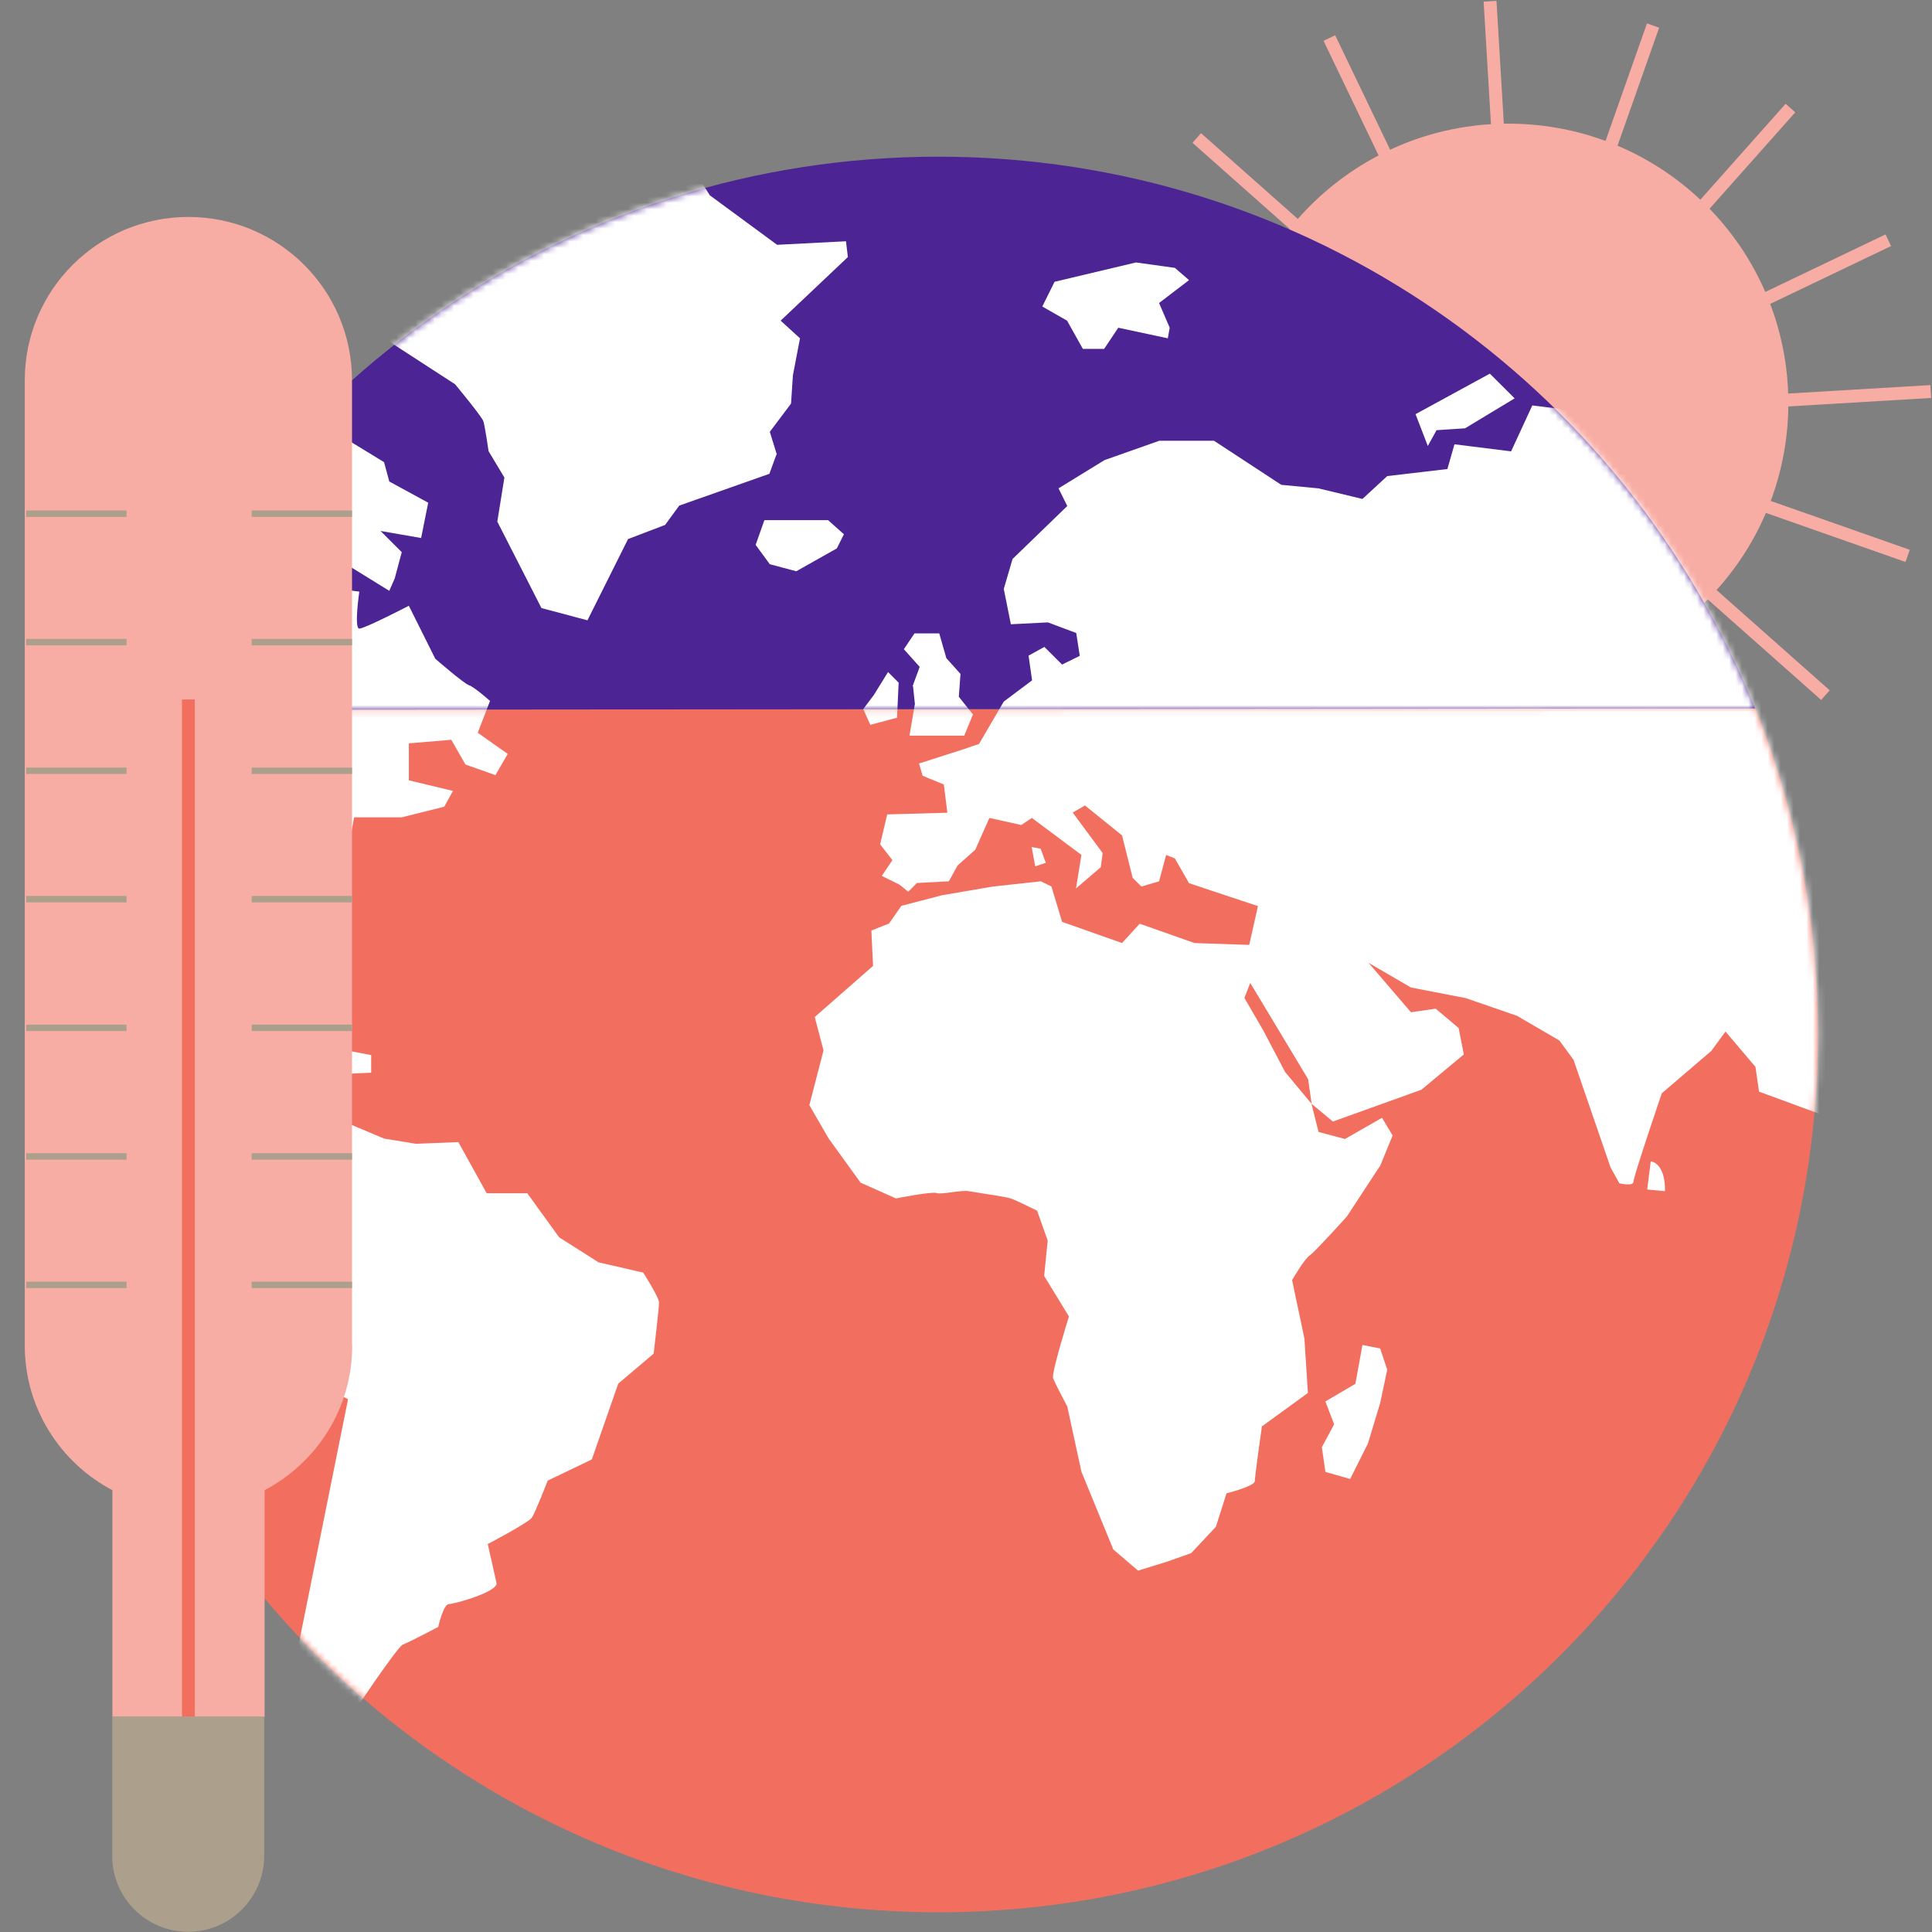 <svg width="300" height="300" viewBox="0 0 300 300" fill="none" xmlns="http://www.w3.org/2000/svg">
<rect x="0" y="0" width="300" height="300" fill="#808080" stroke="none"/>
<path d="M169.475 68.538L299.806 60.794" stroke="#F8ADA4" stroke-width="2" stroke-miterlimit="10"/>
<path d="M231.376 0.194L239.069 129.074" stroke="#F8ADA4" stroke-width="2" stroke-miterlimit="10"/>
<path d="M185.831 21.426L283.45 107.938" stroke="#F8ADA4" stroke-width="2" stroke-miterlimit="10"/>
<path d="M278.02 16.779L192.167 113.359" stroke="#F8ADA4" stroke-width="2" stroke-miterlimit="10"/>
<path d="M173.063 43.046L296.218 86.318" stroke="#F8ADA4" stroke-width="2" stroke-miterlimit="10"/>
<path d="M256.686 3.969L213.727 125.782" stroke="#F8ADA4" stroke-width="2" stroke-miterlimit="10"/>
<path d="M206.422 5.905L262.86 123.427" stroke="#F8ADA4" stroke-width="2" stroke-miterlimit="10"/>
<path d="M293.212 37.302L176.587 93.127" stroke="#F8ADA4" stroke-width="2" stroke-miterlimit="10"/>
<path d="M234.22 105.001C257.678 105.001 276.694 86.018 276.694 62.601C276.694 39.183 257.678 20.2 234.22 20.2C210.763 20.2 191.747 39.183 191.747 62.601C191.747 86.018 210.763 105.001 234.22 105.001Z" fill="#F8ADA4" stroke="#F8ADA4" stroke-width="2" stroke-miterlimit="10"/>
<path d="M272.557 110.003C278.828 125.654 282.286 142.756 282.286 160.633C282.286 235.915 221.162 296.935 145.749 296.935C70.337 296.935 9.18 235.947 9.18 160.633C9.18 142.82 12.607 125.815 18.813 110.229" fill="#F26F5F"/>
<mask id="mask0_143_2" style="mask-type:alpha" maskUnits="userSpaceOnUse" x="9" y="110" width="274" height="187">
<path d="M272.557 110.003C278.828 125.654 282.286 142.756 282.286 160.633C282.286 235.915 221.162 296.935 145.749 296.935C70.337 296.935 9.18 235.947 9.18 160.633C9.18 142.82 12.607 125.815 18.813 110.229" fill="#F26F5F"/>
</mask>
<g mask="url(#mask0_143_2)">
<path d="M47.258 79.413L50.555 79.155L49.197 82.995L46.45 82.736L45.641 86.834L50.846 87.093L54.692 88.19L60.446 91.739L61.286 89.835L62.385 85.737L59.088 82.446L65.391 83.543L65.941 80.8L66.49 78.057L60.446 74.766L59.638 71.765L51.136 66.57L42.086 63.02L36.591 74.25L44.284 77.541L47.29 79.445L47.258 79.413ZM223.101 66.796L227.497 66.505L235.19 61.859L231.343 58.019L219.804 64.311L221.711 69.248L223.068 66.796H223.101ZM38.724 88.448L40.922 87.609L40.663 84.608C40.663 84.608 35.168 81.058 34.069 80.51L28.316 87.899L36.009 88.706L38.756 88.448H38.724ZM139.284 111.488L139.543 106.002L137.894 104.356L135.696 107.906L134.048 110.1L135.147 112.552L139.252 111.455L139.284 111.488ZM92.867 195.966L86.822 192.126L81.877 185.286H75.573L71.177 177.347L64.583 177.606L59.638 176.799L54.434 174.605L49.488 176.799L47.128 180.768L47.031 180.348C47.031 180.348 40.728 177.896 39.888 177.896C39.047 177.896 37.981 173.798 37.981 173.798L37.172 169.958L31.677 168.603L34.134 163.117L29.738 161.471L26.182 166.667L20.687 164.472L19.039 156.792L21.237 150.21L27.831 151.016L28.93 149.113L35.524 148.564L40.728 156.502L43.734 157.051L41.536 145.531L49.779 140.594L50.587 134.85L54.143 131.559L54.983 126.912H62.385L68.979 125.266L70.337 122.814L63.484 121.168V115.424L70.078 114.876L72.276 118.716L76.931 120.361L78.838 117.07L74.184 113.779L76.091 108.842C76.091 108.842 73.634 106.647 72.794 106.389C71.986 106.099 67.59 102.291 67.59 102.291L63.484 94.063C63.484 94.063 56.632 97.612 55.791 97.612C54.951 97.612 55.791 91.868 55.791 91.868C55.791 91.868 45.641 90.513 44.801 90.513C43.961 90.513 44.252 98.451 44.252 98.451L47.548 103.388C47.548 103.388 43.993 105.292 43.152 105.582C42.344 105.841 43.443 111.068 43.443 111.068L41.795 111.617L37.69 103.679L35.233 104.227L31.387 100.678L26.99 99.839L20.946 97.096L5.85 100.645L-0 165.795L12.639 169.635L20.59 169.893L25.536 171.797L31.29 174.54L37.043 180.574L41.698 181.381L45.738 182.865L44.154 185.511L39.5 192.643L40.049 197.289L43.056 200.839L45.254 210.971L50.749 215.618L54.046 217.264L46.094 256.76L54.595 266.344C54.595 266.344 61.739 255.663 62.547 255.373C63.387 255.082 68.042 252.63 68.042 252.63C68.042 252.63 68.85 249.08 69.691 249.08C70.531 249.08 77.384 247.176 77.093 245.789C76.802 244.434 75.735 239.755 75.735 239.755C75.735 239.755 82.038 236.463 82.588 235.657C83.137 234.85 85.044 229.913 85.044 229.913L91.897 226.621L96.002 214.843L101.497 210.197C101.497 210.197 102.338 203.065 102.338 202.259C102.338 201.452 99.881 197.612 99.881 197.612L92.738 195.966H92.867ZM168.15 54.179H171.447L173.645 50.887L181.338 52.533L181.629 50.887L179.98 47.047L184.635 43.498L182.437 41.594L176.392 40.755L163.754 43.756L161.847 47.596L165.693 49.79L168.15 54.179V54.179ZM141.773 106.55L142.064 109.293L141.224 114.23H149.725L151.083 110.939L148.885 108.196L149.143 104.647L146.945 102.194L145.846 98.354H142L140.351 100.807L142.808 103.55L141.709 106.55H141.773ZM161.556 131.784L160.198 131.526L160.748 134.527L162.396 133.979L161.588 131.784H161.556ZM256.33 180.316L255.78 184.705L258.528 184.963C258.528 184.963 258.787 180.865 256.33 180.316V180.316ZM211.561 208.842L210.462 214.876L205.807 217.619L207.165 221.168L205.258 224.718L205.807 228.558L209.654 229.655L212.401 224.169L214.309 217.877L215.408 212.681L214.309 209.39L211.561 208.842V208.842ZM282.997 89.803C282.448 88.996 262.665 65.957 262.665 65.957L237.937 62.956L234.64 70.087L225.848 68.99L224.749 72.83L215.408 73.927L211.561 77.477L204.708 75.831L198.955 75.282L188.514 68.441H180.013L171.511 71.442L164.368 75.831L165.725 78.574L157.224 86.802L155.867 91.449L156.966 96.934L162.719 96.644L167.115 98.29L167.665 101.839L164.917 103.195L162.17 100.452L159.713 101.807L160.263 105.647L155.867 108.938L152.02 115.521C152.02 115.521 150.371 116.07 149.563 116.36C148.723 116.618 142.711 118.554 142.711 118.554L143.26 120.458L146.557 121.813L147.107 126.202L137.765 126.46L136.666 131.107L138.573 133.559L136.925 136.012L139.672 137.367L141.03 138.464L142.387 137.109L147.333 136.851L148.691 134.398L151.438 131.946L153.636 127.009L158.582 128.106L160.23 127.009L167.923 132.752L167.083 137.948L170.93 134.656L171.221 132.462L166.566 126.17L168.473 125.073L174.227 129.719L175.875 136.302L177.233 137.657L179.98 136.851L181.079 132.752L182.437 133.301L184.635 137.141L192.878 139.884L195.334 140.69L193.977 146.725L185.475 146.434L176.974 143.433L174.227 146.434L169.572 144.789L164.917 143.143L163.269 137.657L161.62 136.851L154.218 137.657L146.266 139.013L139.963 140.658L138.056 143.401L135.308 144.498L135.567 149.984L126.516 157.922L127.874 163.117L125.676 171.604L128.682 176.799L133.628 183.64L139.123 186.092C139.123 186.092 144.618 184.995 145.426 185.253C146.266 185.544 149.272 184.705 150.63 184.995C151.988 185.253 156.125 185.802 156.933 186.092C157.741 186.35 161.038 187.996 161.038 187.996L162.687 192.643L162.137 198.128L165.984 204.421C165.984 204.421 163.236 213.198 163.527 214.004C163.818 214.811 165.725 218.393 165.725 218.393L167.923 228.525L172.869 240.594L176.716 243.885L181.112 242.53L184.958 241.174L188.805 237.076L190.453 231.881C190.453 231.881 194.849 230.784 194.849 229.977C194.849 229.171 195.948 221.491 195.948 221.491L203.092 216.296L202.543 207.809L200.635 198.774C200.635 198.774 202.543 195.482 203.383 194.934C204.191 194.385 209.137 188.9 209.137 188.9L214.341 180.962L216.248 176.315L214.599 173.572L208.846 176.863L204.741 175.766L203.642 171.378L199.536 166.441L196.239 160.148L193.233 154.953L194.138 152.63L203.124 167.57L203.674 171.41L206.971 174.153L220.709 169.216L227.303 163.73L226.495 159.632L222.939 156.631L219.093 157.18L212.498 149.5L219.093 153.34L227.594 154.985L235.545 157.728L242.14 161.568L244.338 164.569L250.091 181.284L251.449 183.737C251.449 183.737 253.647 184.285 253.647 183.478C253.647 182.672 258.043 169.764 258.043 169.764L265.736 163.182L267.934 160.181L272.589 165.666L273.138 169.506L283.579 173.346L293.179 140.723C293.179 140.723 283.579 90.545 283.03 89.706L282.997 89.803ZM120.633 70.603L119.534 67.054L122.831 62.665L123.122 58.277L124.221 52.533L121.215 49.79L131.656 39.916L131.365 37.464L120.666 38.012L110.225 30.332L107.477 25.944L87.436 28.138L63.807 42.659L60.511 53.082L70.66 59.664C70.66 59.664 74.765 64.602 75.056 65.408C75.315 66.215 75.864 70.055 75.864 70.055L78.321 74.153L77.222 80.994L84.075 94.418L91.218 96.321L97.522 83.704L103.275 81.51L105.473 78.509L119.47 73.572L120.569 70.571L120.633 70.603ZM42.571 158.922L37.625 160.826L37.334 163.02L43.637 163.859L45.286 165.763L51.039 166.86L57.634 166.57V163.827L48.842 162.181L42.538 158.89L42.571 158.922ZM131.042 82.962L128.585 80.768H118.694L117.336 84.608L119.534 87.609L123.639 88.706L129.943 85.156L131.042 82.962V82.962Z" fill="white"/>
</g>
<path d="M18.813 110.229C38.886 59.89 88.148 24.331 145.717 24.331C203.222 24.331 252.387 59.794 272.525 110.003" fill="#4D2494"/>
<mask id="mask1_143_2" style="mask-type:alpha" maskUnits="userSpaceOnUse" x="18" y="24" width="255" height="87">
<path d="M18.813 110.229C38.886 59.89 88.148 24.331 145.717 24.331C203.222 24.331 252.387 59.794 272.525 110.003" fill="#4D2494"/>
</mask>
<g mask="url(#mask1_143_2)">
<path d="M47.258 79.413L50.555 79.155L49.197 82.995L46.45 82.737L45.642 86.835L50.846 87.093L54.693 88.19L60.446 91.74L61.287 89.836L62.386 85.738L59.089 82.446L65.392 83.543L65.941 80.8L66.491 78.058L60.446 74.766L59.638 71.765L51.137 66.57L42.086 63.021L36.591 74.25L44.284 77.541L47.29 79.445L47.258 79.413ZM223.101 66.796L227.497 66.506L235.19 61.859L231.344 58.019L219.804 64.311L221.711 69.248L223.069 66.796H223.101ZM38.724 88.448L40.923 87.609L40.664 84.608C40.664 84.608 35.169 81.059 34.07 80.51L28.316 87.9L36.009 88.706L38.757 88.448H38.724ZM139.285 111.488L139.543 106.002L137.895 104.356L135.697 107.906L134.048 110.1L135.147 112.553L139.252 111.456L139.285 111.488ZM92.867 195.967L86.823 192.127L81.877 185.286H75.574L71.178 177.348L64.584 177.606L59.638 176.799L54.434 174.605L49.488 176.799L47.129 180.768L47.032 180.349C47.032 180.349 40.729 177.896 39.888 177.896C39.048 177.896 37.981 173.798 37.981 173.798L37.173 169.958L31.678 168.603L34.135 163.117L29.738 161.472L26.183 166.667L20.688 164.473L19.039 156.793L21.237 150.21L27.831 151.017L28.93 149.113L35.524 148.564L40.729 156.502L43.735 157.051L41.537 145.531L49.779 140.594L50.587 134.85L54.143 131.559L54.983 126.912H62.386L68.98 125.266L70.338 122.814L63.485 121.168V115.425L70.079 114.876L72.277 118.716L76.932 120.362L78.839 117.07L74.184 113.779L76.091 108.842C76.091 108.842 73.635 106.648 72.794 106.389C71.986 106.099 67.59 102.291 67.59 102.291L63.485 94.063C63.485 94.063 56.632 97.612 55.792 97.612C54.951 97.612 55.792 91.869 55.792 91.869C55.792 91.869 45.642 90.513 44.801 90.513C43.961 90.513 44.252 98.451 44.252 98.451L47.549 103.388C47.549 103.388 43.993 105.292 43.153 105.583C42.345 105.841 43.444 111.068 43.444 111.068L41.795 111.617L37.69 103.679L35.233 104.227L31.387 100.678L26.991 99.839L20.946 97.096L5.851 100.646L0 165.796L12.639 169.636L20.591 169.894L25.536 171.798L31.29 174.54L37.044 180.575L41.698 181.381L45.739 182.866L44.155 185.512L39.5 192.643L40.05 197.29L43.056 200.839L45.254 210.971L50.749 215.618L54.046 217.264L46.094 256.76L54.596 266.344C54.596 266.344 61.739 255.663 62.547 255.373C63.388 255.082 68.043 252.63 68.043 252.63C68.043 252.63 68.851 249.081 69.691 249.081C70.531 249.081 77.384 247.177 77.093 245.789C76.802 244.434 75.736 239.755 75.736 239.755C75.736 239.755 82.039 236.464 82.588 235.657C83.138 234.85 85.045 229.913 85.045 229.913L91.898 226.622L96.003 214.844L101.498 210.197C101.498 210.197 102.338 203.066 102.338 202.259C102.338 201.452 99.882 197.612 99.882 197.612L92.738 195.967H92.867ZM168.15 54.179H171.447L173.645 50.888L181.338 52.533L181.629 50.888L179.981 47.048L184.636 43.498L182.437 41.594L176.393 40.755L163.754 43.756L161.847 47.596L165.694 49.791L168.15 54.179V54.179ZM141.774 106.551L142.065 109.294L141.224 114.231H149.725L151.083 110.939L148.885 108.196L149.144 104.647L146.946 102.194L145.847 98.355H142L140.351 100.807L142.808 103.55L141.709 106.551H141.774ZM161.556 131.785L160.198 131.526L160.748 134.527L162.397 133.979L161.588 131.785H161.556ZM256.33 180.316L255.781 184.705L258.528 184.963C258.528 184.963 258.787 180.865 256.33 180.316V180.316ZM211.561 208.842L210.462 214.876L205.808 217.619L207.165 221.168L205.258 224.718L205.808 228.558L209.654 229.655L212.402 224.169L214.309 217.877L215.408 212.682L214.309 209.39L211.561 208.842V208.842ZM282.998 89.803C282.448 88.997 262.666 65.957 262.666 65.957L237.938 62.956L234.641 70.087L225.849 68.99L224.75 72.83L215.408 73.927L211.561 77.477L204.709 75.831L198.955 75.283L188.514 68.442H180.013L171.512 71.443L164.368 75.831L165.726 78.574L157.225 86.802L155.867 91.449L156.966 96.935L162.72 96.644L167.116 98.29L167.665 101.84L164.918 103.195L162.17 100.452L159.714 101.807L160.263 105.647L155.867 108.939L152.02 115.521C152.02 115.521 150.372 116.07 149.564 116.36C148.723 116.618 142.711 118.555 142.711 118.555L143.261 120.458L146.558 121.814L147.107 126.202L137.766 126.46L136.667 131.107L138.574 133.559L136.925 136.012L139.673 137.367L141.03 138.464L142.388 137.109L147.334 136.851L148.691 134.398L151.439 131.946L153.637 127.009L158.582 128.106L160.231 127.009L167.924 132.753L167.084 137.948L170.93 134.657L171.221 132.462L166.566 126.17L168.473 125.073L174.227 129.719L175.876 136.302L177.233 137.658L179.981 136.851L181.08 132.753L182.437 133.301L184.636 137.141L192.878 139.884L195.335 140.691L193.977 146.725L185.476 146.435L176.975 143.434L174.227 146.435L169.572 144.789L164.918 143.143L163.269 137.658L161.621 136.851L154.219 137.658L146.267 139.013L139.964 140.658L138.056 143.401L135.309 144.498L135.568 149.984L126.517 157.922L127.874 163.117L125.676 171.604L128.682 176.799L133.628 183.64L139.123 186.092C139.123 186.092 144.618 184.995 145.426 185.253C146.267 185.544 149.273 184.705 150.631 184.995C151.988 185.254 156.126 185.802 156.934 186.092C157.742 186.351 161.039 187.996 161.039 187.996L162.687 192.643L162.138 198.129L165.985 204.421C165.985 204.421 163.237 213.198 163.528 214.005C163.819 214.811 165.726 218.393 165.726 218.393L167.924 228.526L172.87 240.594L176.716 243.885L181.112 242.53L184.959 241.175L188.805 237.077L190.454 231.881C190.454 231.881 194.85 230.784 194.85 229.978C194.85 229.171 195.949 221.491 195.949 221.491L203.093 216.296L202.543 207.809L200.636 198.774C200.636 198.774 202.543 195.483 203.383 194.934C204.192 194.385 209.137 188.9 209.137 188.9L214.341 180.962L216.248 176.315L214.6 173.572L208.846 176.864L204.741 175.767L203.642 171.378L199.537 166.441L196.24 160.149L193.234 154.953L194.139 152.63L203.125 167.57L203.674 171.41L206.971 174.153L220.709 169.216L227.303 163.73L226.495 159.632L222.94 156.631L219.093 157.18L212.499 149.5L219.093 153.34L227.594 154.986L235.546 157.729L242.14 161.568L244.338 164.569L250.092 181.284L251.449 183.737C251.449 183.737 253.647 184.285 253.647 183.479C253.647 182.672 258.044 169.765 258.044 169.765L265.737 163.182L267.935 160.181L272.589 165.667L273.139 169.506L283.58 173.346L293.18 140.723C293.18 140.723 283.58 90.546 283.03 89.707L282.998 89.803ZM120.634 70.604L119.535 67.054L122.832 62.666L123.123 58.277L124.222 52.533L121.216 49.791L131.656 39.916L131.365 37.464L120.666 38.013L110.225 30.333L107.478 25.944L87.437 28.138L63.808 42.659L60.511 53.082L70.661 59.665C70.661 59.665 74.766 64.602 75.057 65.408C75.315 66.215 75.865 70.055 75.865 70.055L78.322 74.153L77.222 80.994L84.075 94.418L91.219 96.322L97.522 83.705L103.276 81.51L105.474 78.509L119.47 73.572L120.569 70.571L120.634 70.604ZM42.571 158.922L37.626 160.826L37.335 163.021L43.638 163.86L45.286 165.763L51.04 166.86L57.634 166.57V163.827L48.842 162.182L42.539 158.89L42.571 158.922ZM131.042 82.963L128.586 80.768H118.694L117.337 84.608L119.535 87.609L123.64 88.706L129.943 85.157L131.042 82.963V82.963Z" fill="white"/>
</g>
<path d="M54.66 208.906V59.051C54.66 45.047 43.282 33.688 29.253 33.688C15.225 33.688 3.847 45.047 3.847 59.051V208.938C3.847 218.683 9.374 227.138 17.455 231.397V266.602H41.084V231.397C49.165 227.138 54.693 218.716 54.693 208.938L54.66 208.906Z" fill="#F8ADA4"/>
<path d="M29.253 273.475V108.615" stroke="#F26F5F" stroke-width="2" stroke-miterlimit="10"/>
<path d="M17.423 288.19C17.423 294.708 22.724 299.968 29.221 299.968C35.718 299.968 41.019 294.676 41.019 288.19V266.538H17.423V288.19Z" fill="#ACA08C"/>
<path d="M39.08 79.768H54.66" stroke="#ACA08C" stroke-miterlimit="10"/>
<path d="M39.08 99.71H54.66" stroke="#ACA08C" stroke-miterlimit="10"/>
<path d="M39.08 119.684H54.66" stroke="#ACA08C" stroke-miterlimit="10"/>
<path d="M39.08 139.625H54.66" stroke="#ACA08C" stroke-miterlimit="10"/>
<path d="M39.08 159.6H54.66" stroke="#ACA08C" stroke-miterlimit="10"/>
<path d="M39.08 179.574H54.66" stroke="#ACA08C" stroke-miterlimit="10"/>
<path d="M39.08 199.516H54.66" stroke="#ACA08C" stroke-miterlimit="10"/>
<path d="M4.073 79.768H19.653" stroke="#ACA08C" stroke-miterlimit="10"/>
<path d="M4.073 99.71H19.653" stroke="#ACA08C" stroke-miterlimit="10"/>
<path d="M4.073 119.684H19.653" stroke="#ACA08C" stroke-miterlimit="10"/>
<path d="M4.073 139.625H19.653" stroke="#ACA08C" stroke-miterlimit="10"/>
<path d="M4.073 159.6H19.653" stroke="#ACA08C" stroke-miterlimit="10"/>
<path d="M4.073 179.574H19.653" stroke="#ACA08C" stroke-miterlimit="10"/>
<path d="M4.073 199.516H19.653" stroke="#ACA08C" stroke-miterlimit="10"/>
</svg>
